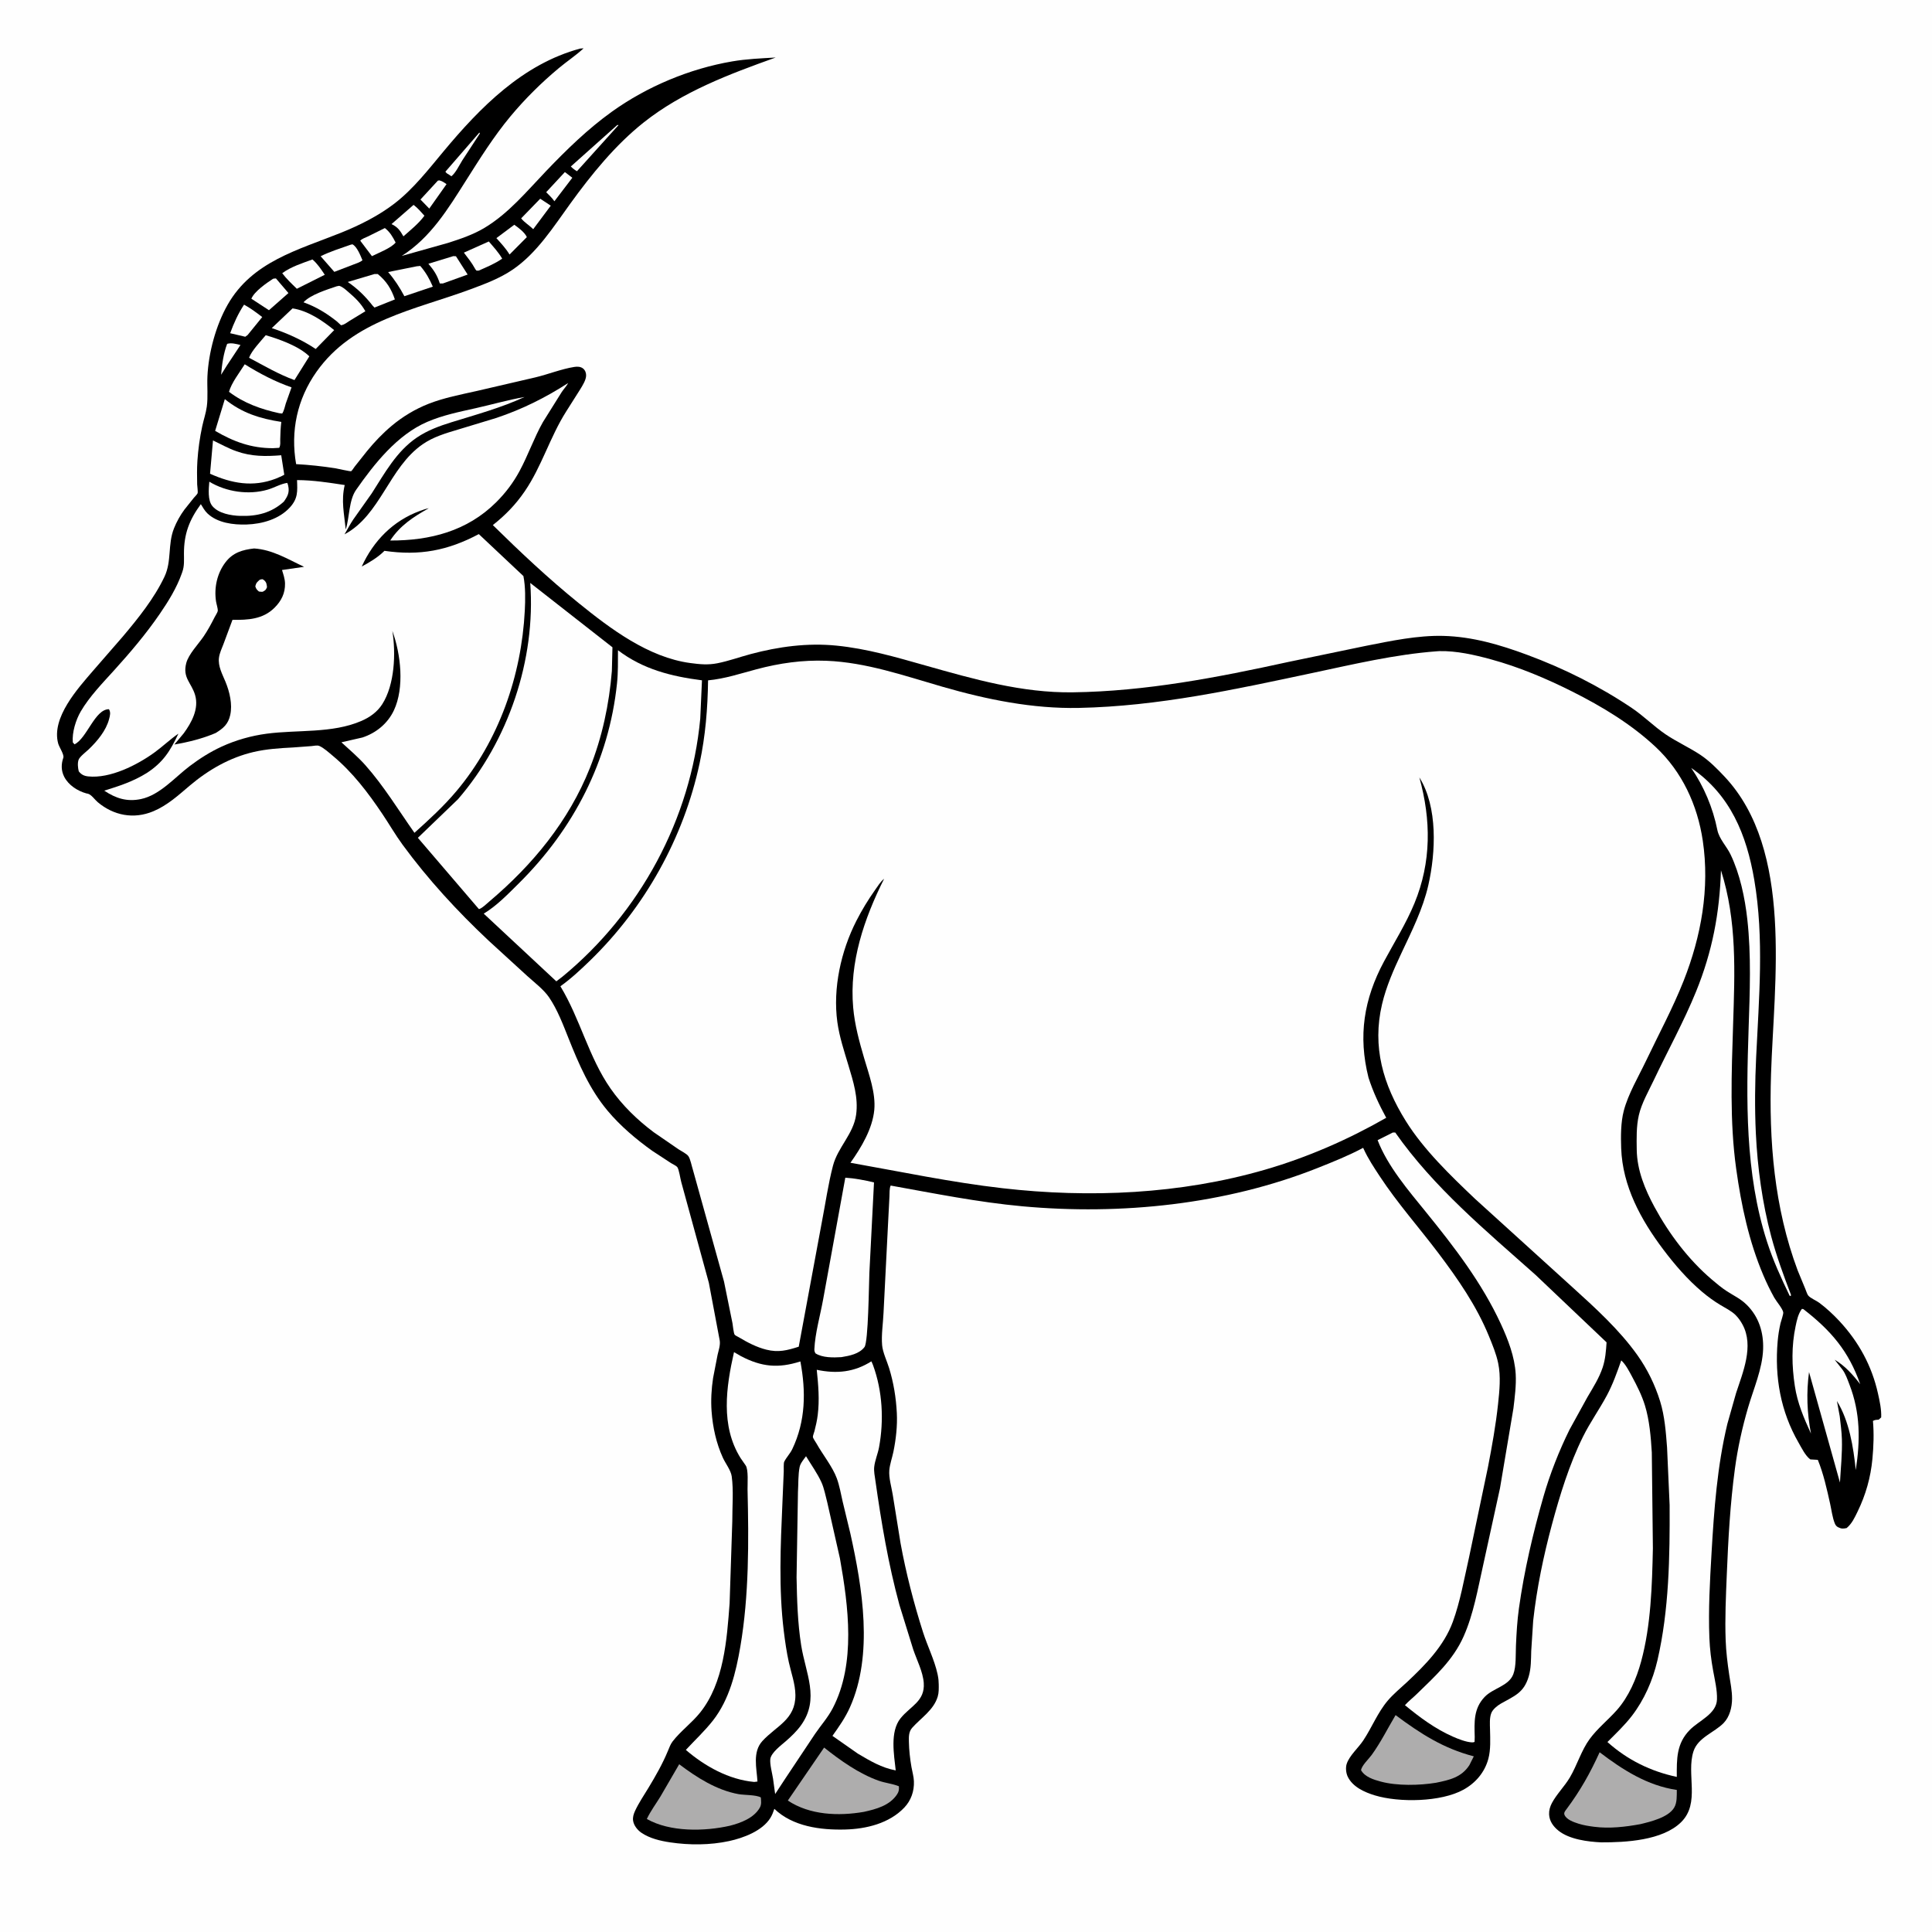 <svg version="1.1" xmlns="http://www.w3.org/2000/svg" style="display: block;" viewBox="0 0 2048 2048" width="1024" height="1024">
<path transform="translate(0,0)" fill="rgb(254,254,254)" d="M -0 -0 L 2048 0 L 2048 2048 L -0 2048 L -0 -0 z"/>
<path transform="translate(0,0)" fill="rgb(0,0,0)" d="M 614.961 51.5 L 618.627 51.233 C 610.532 58.704 600.857 65.139 592.331 72.251 C 573.744 87.757 556.508 104.824 541.025 123.433 C 523.383 144.637 508.549 168.35 493.822 191.621 C 474.875 221.559 456.502 251.816 425.86 271.295 L 474.781 257.54 C 488.009 253.312 501.538 248.763 513.5 241.598 C 539.205 226.202 558.466 202.687 578.924 181.313 C 600.526 158.742 623.057 136.744 648.512 118.477 C 685.768 91.742 730.938 72.829 776.121 65.094 C 791.392 62.48 806.829 61.858 822.27 60.972 C 773.29 78.496 723.323 97.229 682.131 129.972 C 652.17 153.787 627.015 184.826 604.658 215.682 C 586.777 240.36 569.117 268.376 543.476 285.799 C 529.799 295.092 514.507 300.812 499.101 306.538 C 440.051 328.485 374.291 339.117 335.471 394.146 C 315.006 423.156 307.77 456.984 313.904 491.999 C 327.948 492.754 341.55 494.226 355.46 496.383 C 357.502 496.699 371.413 499.925 372.252 499.499 C 373.01 499.113 375.395 495.388 376.041 494.556 L 389.155 478.039 C 397.032 468.398 405.716 459.31 415.274 451.312 C 426.981 441.516 440.191 433.586 454.406 428.012 C 470.718 421.615 488.421 418.282 505.492 414.432 L 567.413 400.059 C 581.011 396.835 595.134 391.115 608.759 388.969 C 612.03 388.453 615.576 388.547 618.221 390.752 C 620.454 392.613 621.476 395.652 621.295 398.5 C 620.998 403.163 617.622 408.443 615.245 412.39 L 599.977 436.5 C 582.947 463.416 574.179 494.601 556.272 520.772 C 546.543 534.991 535.846 545.969 522.416 556.619 C 551.784 585.468 581.198 613.189 613.21 639.119 C 647.101 666.573 687.381 696.925 731.783 702.855 C 741.822 704.196 750.423 705.069 760.5 703.074 C 772.401 700.718 784.012 696.497 795.737 693.36 C 825.372 685.433 855.868 681.341 886.517 684.367 C 918.84 687.558 949.559 696.551 980.653 705.353 C 1031.91 719.86 1083.23 734.596 1137 733.898 C 1214.52 732.892 1290.52 718.155 1365.98 701.64 L 1448.12 684.588 C 1474.65 679.352 1502.9 673.377 1530 674.079 C 1560.9 674.88 1590.01 683.452 1618.78 694.114 C 1657.84 708.59 1695.06 727.191 1729.68 750.426 C 1742.35 758.925 1753.03 769.871 1765.5 778.345 C 1777.25 786.332 1790.59 792.278 1802.5 800.19 C 1811.96 806.477 1820.61 815.238 1828.35 823.517 C 1901.13 901.285 1880.5 1040.86 1877.36 1138.67 C 1875.09 1209.26 1880.66 1280.01 1905.6 1346.67 L 1913.76 1366.45 C 1914.55 1368.26 1915.59 1371.81 1916.76 1373.28 C 1919.05 1376.13 1925.49 1378.71 1928.65 1381.11 C 1936.22 1386.84 1943.42 1393.48 1949.88 1400.44 C 1970.37 1422.51 1984.21 1447.81 1990.75 1477.24 C 1992.57 1485.42 1994.49 1494.08 1994.14 1502.5 L 1991.5 1504.89 C 1989.08 1505.06 1987.58 1505.02 1985.4 1506.23 C 1986.57 1519.75 1986.09 1533.04 1984.83 1546.53 C 1983 1566.09 1977.75 1584.65 1969.15 1602.29 C 1966 1608.75 1963.13 1615.14 1957.5 1619.81 C 1953.67 1620.59 1952.07 1620.68 1948.5 1618.94 C 1946.81 1618.12 1945.69 1616.7 1945 1614.98 C 1942.42 1608.65 1941.5 1600.74 1940 1594 C 1936.55 1578.48 1932.98 1562.23 1926.96 1547.5 L 1919 1547.03 C 1913.75 1543.18 1909.75 1534.83 1906.52 1529.22 C 1887.46 1496.1 1881.09 1459.7 1884.4 1421.81 C 1884.96 1415.37 1885.97 1408.99 1887.43 1402.69 C 1887.96 1400.36 1890.67 1393.03 1890.3 1391.05 C 1889.54 1387 1883.01 1379.54 1880.79 1375.57 C 1876.55 1367.96 1872.7 1360.03 1869.29 1352.01 C 1853.91 1315.88 1845.82 1277.76 1840.44 1239.06 C 1833.41 1188.52 1835.54 1136.93 1837.16 1086.11 C 1838.93 1030.6 1841.44 976.259 1824.3 922.572 C 1822.8 968.143 1815.18 1008.54 1797.93 1051 C 1784.93 1082.99 1767.9 1113.74 1753.09 1145 C 1747.52 1156.75 1740.2 1169.37 1737.26 1182.08 C 1734.5 1193.99 1734.84 1206.66 1735.01 1218.82 C 1735.33 1240.48 1743.71 1260.76 1753.86 1279.52 C 1769.25 1307.95 1789.88 1335.31 1814.56 1356.32 C 1819.71 1360.7 1825.04 1365.19 1830.73 1368.85 C 1838.26 1373.71 1845.01 1376.65 1851.62 1383.17 C 1864.45 1395.81 1869.62 1412.53 1868.97 1430.26 C 1868.22 1451.05 1858.77 1472.4 1853.01 1492.15 C 1846.87 1513.2 1842.04 1534.93 1839.11 1556.67 C 1834.08 1593.97 1831.99 1631.49 1830.47 1669.05 C 1829.52 1692.28 1828.42 1715.39 1829.27 1738.65 C 1829.72 1750.97 1831.22 1763.12 1833.04 1775.3 C 1834.3 1783.74 1836.08 1792.12 1836.05 1800.69 C 1836.03 1809.71 1833.55 1819.88 1827.08 1826.52 C 1817.35 1836.51 1799.96 1841.79 1795.17 1856.44 C 1787.27 1880.64 1802.69 1911.29 1782 1931.63 C 1762.28 1951.01 1723.32 1953.06 1697.38 1952.97 C 1683.1 1952.33 1663.54 1949.85 1651.98 1940.53 C 1646.53 1936.14 1642.44 1930.48 1642.11 1923.32 C 1641.92 1919.11 1643.1 1915.05 1645.06 1911.35 C 1650.06 1901.9 1658.53 1893.62 1664.11 1884.18 C 1671.69 1871.38 1676.39 1855.31 1685.07 1843.5 C 1693.47 1832.08 1704.52 1823.37 1713.86 1812.87 C 1726.51 1798.63 1734.72 1779.44 1739.67 1761.23 C 1750.09 1722.9 1751.26 1680.85 1752.13 1641.35 L 1750.98 1539.67 C 1750.01 1523.36 1748.49 1505.31 1743.66 1489.69 C 1740.38 1479.05 1735.3 1469.04 1730.04 1459.26 C 1727.06 1453.73 1723.29 1446.27 1718.59 1442.08 C 1714.13 1454.76 1709.73 1467.25 1703.38 1479.14 C 1695.41 1494.06 1685.51 1507.84 1678 1523.04 C 1663.52 1552.32 1653.48 1584.97 1645.01 1616.46 C 1636.14 1649.44 1628.97 1684.02 1625.24 1718.01 L 1623.16 1750.22 C 1622.88 1759.38 1623.11 1768.19 1620.51 1777.09 C 1615.36 1794.65 1605.22 1797.76 1590.98 1805.9 C 1587.32 1808 1582.39 1811.91 1580.82 1816 C 1578.82 1821.2 1579.37 1827.81 1579.48 1833.31 C 1579.69 1843.51 1580.36 1854.65 1577.67 1864.55 C 1573.79 1878.82 1564.18 1890.05 1551.35 1897.13 C 1527.51 1910.3 1483.14 1910.98 1457.42 1903.18 C 1446.47 1899.85 1434 1894.29 1428.69 1883.43 C 1426.81 1879.57 1426.21 1873.7 1427.61 1869.6 C 1430.6 1860.82 1439.89 1852.83 1445.11 1844.97 C 1454.21 1831.28 1460.32 1815.46 1470.98 1802.84 C 1477.11 1795.59 1484.88 1789.3 1491.81 1782.8 C 1511.29 1764.5 1530.69 1744.7 1540.07 1719.15 C 1547.87 1697.9 1552.08 1673.54 1557.13 1651.41 L 1577.34 1555 C 1581.62 1532.82 1585.61 1510.69 1588.02 1488.21 C 1589.53 1474.04 1591.07 1459.13 1588.14 1445.06 C 1586.06 1435.12 1582.02 1425.37 1578.17 1416 C 1565.05 1384.06 1545.49 1355.82 1524.79 1328.4 C 1504.16 1301.06 1481.34 1275.43 1462.49 1246.75 C 1456.39 1237.48 1450.18 1228.1 1445.56 1217.98 L 1445.01 1216.75 C 1429.61 1224.99 1413.2 1231.55 1397 1238.01 C 1299.29 1276.9 1188.25 1288.29 1083.88 1278.73 C 1036.71 1274.41 990.668 1265.1 944.141 1256.74 C 942.679 1259.91 943.062 1264.76 942.856 1268.34 L 941.39 1296.76 L 936.587 1391.5 C 936.128 1402.56 934.102 1415.15 935.088 1426.05 C 935.777 1433.67 940.231 1442.84 942.5 1450.25 C 947.286 1465.88 949.848 1481.62 950.674 1497.93 C 951.357 1511.43 949.757 1525.76 947.031 1539 C 945.728 1545.33 943.25 1552.11 942.708 1558.5 C 942.024 1566.57 945.041 1576.32 946.324 1584.38 L 954.644 1635.98 C 960.383 1667.46 968.697 1699.63 978.42 1730.12 C 983.07 1744.7 990.484 1759.44 993.773 1774.3 L 994.119 1776 C 994.779 1779.15 995.029 1782.11 995.081 1785.32 C 995.15 1789.6 995.28 1794.2 994.059 1798.33 C 989.818 1812.7 976.416 1820.93 966.974 1831.5 C 963.287 1835.63 963.354 1840.8 963.458 1846.04 C 963.639 1855.2 964.617 1864.12 966.186 1873.15 C 967.049 1878.11 968.601 1883.21 968.788 1888.26 C 969.177 1898.74 965.78 1908.56 958.547 1916.16 C 942.639 1932.88 918.243 1938.78 895.891 1939.36 C 869.816 1940.04 840.367 1936.2 820.834 1917.45 C 819.761 1920.73 818.521 1923.98 816.715 1926.94 C 808.23 1940.82 788.052 1948.33 772.873 1951.61 C 752.688 1955.97 730.867 1956.02 710.5 1953 C 700.073 1951.46 688.853 1948.84 679.987 1942.84 C 675.794 1940 671.862 1935.13 671.11 1930 C 670.586 1926.42 671.618 1923.04 673.096 1919.82 C 677.025 1911.25 682.569 1903.16 687.444 1895.1 C 695.085 1882.47 702.356 1869.7 708.013 1856.04 C 709.426 1852.63 710.755 1848.89 713.03 1845.95 C 721.525 1834.97 733.41 1826.36 742.239 1815.3 C 767.356 1783.84 770.522 1738.19 773.422 1699.5 L 776.262 1612.6 C 776.186 1597.29 777.735 1579.91 775.637 1564.9 C 774.755 1558.59 768.976 1551.18 766.299 1545.32 C 759.229 1529.84 755.541 1512.94 754.301 1496 C 753.451 1484.39 754.127 1472.29 755.898 1460.78 L 760.676 1436.14 C 761.749 1431.47 763.676 1426 762.973 1421.19 L 751.432 1359.9 L 722.198 1253.15 C 721.157 1249.52 719.775 1239.46 717.922 1237.13 C 716.824 1235.75 712.935 1233.96 711.331 1232.94 L 691.586 1220.03 C 674.54 1207.92 657.551 1193.53 644.088 1177.44 C 624.99 1154.61 613.636 1128.17 602.736 1100.82 C 596.928 1086.26 590.847 1070.08 581.954 1057.12 C 576.272 1048.84 566.313 1041.3 558.872 1034.55 L 518.155 997.302 C 484.964 966.155 453.678 932.2 426.757 895.436 C 419.095 884.973 412.613 873.676 405.386 862.913 C 390.234 840.346 373.832 818.702 352.834 801.245 C 348.792 797.885 343.3 792.795 338.419 790.704 C 336.307 789.799 332.411 790.678 330.176 790.893 L 310.836 792.333 C 296.761 793.056 282.779 793.913 269 797.101 C 243.643 802.967 220.846 816.108 201.111 832.815 C 188.92 843.136 177.355 853.793 162.414 860.022 C 141.727 868.647 120.498 864.532 103.551 850.311 C 100.537 847.782 97.046 842.508 93.347 841.405 L 91.5 841.032 C 82.136 838.45 72.598 832.241 68.099 823.5 C 64.734 816.962 64.747 810.022 67.118 803.28 C 68.276 799.987 62.741 792.044 61.683 788.176 C 54.184 760.756 82.671 729.63 98.743 710.923 L 130.157 674.8 C 146.504 655.384 163.427 634.393 174.337 611.372 C 182.211 594.758 177.621 577.219 184.43 560.094 C 187.217 553.083 191.018 546.277 195.499 540.211 L 205.509 527.679 C 206.356 526.648 209.055 524.021 209.438 522.916 C 209.986 521.337 209.052 515.382 209.011 513.5 C 208.833 505.239 208.711 496.804 209.255 488.56 C 210.072 476.201 211.777 463.96 214.38 451.851 C 215.88 444.873 218.272 438.017 219.233 430.942 C 220.624 420.698 219.404 409.566 219.875 399.165 C 221.015 373.968 228.851 344.843 241.365 322.911 C 267.472 277.153 316.188 264.918 361.487 246.712 C 381.287 238.754 401.202 228.774 418.163 215.736 C 437.997 200.489 454.025 179.853 469.936 160.746 C 509.074 113.747 554.103 67.925 614.961 51.5 z"/>
<path transform="translate(0,0)" fill="rgb(254,254,254)" d="M 240.785 364.5 C 245.378 363.108 250.383 364.661 254.912 365.682 L 240.457 387.555 L 234.373 397.235 C 235.216 386.728 236.978 374.335 240.785 364.5 z"/>
<path transform="translate(0,0)" fill="rgb(254,254,254)" d="M 508.185 140.5 L 508.679 141.512 L 490.034 170.031 C 486.869 175.086 483.096 183.184 478.5 186.851 L 475.5 184.82 C 473.743 183.908 473.41 183.656 472.133 182 L 508.185 140.5 z"/>
<path transform="translate(0,0)" fill="rgb(254,254,254)" d="M 654.354 132.5 L 655.699 132.56 L 611.606 181.5 L 609.5 180.221 C 607.842 179.116 606.513 177.887 605.086 176.5 L 654.354 132.5 z"/>
<path transform="translate(0,0)" fill="rgb(254,254,254)" d="M 598.792 182.4 L 606.689 188.426 L 587.68 213.34 C 585.267 209.8 581.97 206.796 578.983 203.734 L 598.792 182.4 z"/>
<path transform="translate(0,0)" fill="rgb(254,254,254)" d="M 464.15 191.5 L 465.613 191.193 C 468.682 191.834 470.815 193.475 473.344 195.212 L 455.039 221.108 L 445.707 211.504 L 464.15 191.5 z"/>
<path transform="translate(0,0)" fill="rgb(254,254,254)" d="M 572.649 210.648 L 583.836 218.015 L 565.24 242.942 C 561.273 238.995 555.84 235.79 552.451 231.472 L 572.649 210.648 z"/>
<path transform="translate(0,0)" fill="rgb(254,254,254)" d="M 545.165 238.244 C 549.614 241.405 556.227 246.296 558.479 251.348 L 540.141 269.812 C 536.277 263.418 531.177 257.958 526.198 252.432 L 545.165 238.244 z"/>
<path transform="translate(0,0)" fill="rgb(254,254,254)" d="M 438.408 217.175 C 442.792 220.49 446.257 224.589 449.908 228.665 C 443.91 236.938 435.255 243.782 427.637 250.542 C 424.35 244.874 422.041 241.176 416.091 238.095 L 415.024 237.561 L 438.408 217.175 z"/>
<path transform="translate(0,0)" fill="rgb(254,254,254)" d="M 407.969 241.747 C 413.516 246.105 416.241 250.966 419.372 257.107 C 414.648 262.945 401.289 268.036 394.28 271.537 L 381.855 255.116 C 383.92 252.991 387.154 251.993 389.822 250.736 L 407.969 241.747 z"/>
<path transform="translate(0,0)" fill="rgb(254,254,254)" d="M 258.697 322.946 C 265.592 326.666 271.772 331.334 277.978 336.08 L 262.5 355.123 L 260 356.968 L 243.981 353.225 C 247.993 342.281 252.308 332.725 258.697 322.946 z"/>
<path transform="translate(0,0)" fill="rgb(254,254,254)" d="M 518.166 255.972 C 523.176 261.794 528.461 267.505 532.333 274.172 C 524.75 279.502 515.933 283.086 507.5 286.843 L 505.177 286.906 C 503.812 285.358 504.169 285.964 503.393 284.525 C 500.168 278.545 495.819 273.217 491.734 267.803 L 518.166 255.972 z"/>
<path transform="translate(0,0)" fill="rgb(254,254,254)" d="M 289.463 295.5 C 290.502 295.256 291.438 295.203 292.5 295.141 L 305.752 310.657 L 285.103 328.836 L 266.441 316.651 C 269.742 308.786 282.449 300.113 289.463 295.5 z"/>
<path transform="translate(0,0)" fill="rgb(254,254,254)" d="M 480.54 271.5 L 483.328 271.639 L 495.733 291.047 L 469.439 300.5 L 466.222 300.5 C 463.527 291.881 459.946 286.44 454.123 279.592 L 480.54 271.5 z"/>
<path transform="translate(0,0)" fill="rgb(254,254,254)" d="M 371.404 259.5 L 373.557 258.978 C 378.382 261.24 382.207 271.039 384.222 275.917 C 381.458 278.183 377.356 279.36 374.03 280.658 L 354.397 288.192 L 339.892 271.619 C 349.76 266.695 361.012 263.188 371.404 259.5 z"/>
<path transform="translate(0,0)" fill="rgb(254,254,254)" d="M 331.23 275.037 C 336.57 279.629 340.404 285.468 344.274 291.272 L 314.668 306.11 C 309.222 300.817 303.759 295.677 299.163 289.608 C 308.627 282.651 320.302 279.048 331.23 275.037 z"/>
<path transform="translate(0,0)" fill="rgb(254,254,254)" d="M 441.682 282.291 L 445.5 281.895 C 451.48 288.84 455.198 295.509 458.81 303.86 L 428.654 313.993 C 423.595 304.531 418.454 296.545 411.421 288.382 L 441.682 282.291 z"/>
<path transform="translate(0,0)" fill="rgb(254,254,254)" d="M 396.89 290.5 L 400.454 290.5 C 409.679 297.991 414.797 306.298 418.599 317.404 L 397 326.033 L 395.212 324.257 C 387.331 314.195 379.234 306.124 368.646 298.912 L 396.89 290.5 z"/>
<path transform="translate(0,0)" fill="rgb(254,254,254)" d="M 356.86 303.5 L 359.522 302.976 C 363.295 304.045 366.299 306.994 369.233 309.5 C 376.553 315.753 382.541 321.467 387.311 329.927 L 370.634 340.073 C 367.686 341.932 364.989 344.257 361.5 344.774 L 356.989 340.624 C 345.811 331.82 335.133 325.287 321.726 320.435 C 329.215 312.314 346.695 306.977 356.86 303.5 z"/>
<path transform="translate(0,0)" fill="rgb(254,254,254)" d="M 310.121 326.911 C 326.251 329.266 341.809 339.819 354.25 349.925 L 334.663 369.941 C 320.474 360.445 304.265 353.148 288.094 347.799 L 310.121 326.911 z"/>
<path transform="translate(0,0)" fill="rgb(254,254,254)" d="M 281.7 355.341 C 296.336 359.63 317.013 367.035 327.9 377.741 L 312.146 402.897 C 295.31 396.8 279.79 387.625 264.013 379.246 C 266.648 371.816 276.638 361.437 281.7 355.341 z"/>
<path transform="translate(0,0)" fill="rgb(254,254,254)" d="M 259.446 386.149 C 275.422 396.092 291.255 404.411 309.052 410.627 L 302.989 427.603 C 301.857 431.279 301.241 435.092 299.148 438.375 L 295.778 437.984 C 276.608 433.748 258.538 427.384 242.759 415.332 C 245.331 405.826 254.148 394.625 259.446 386.149 z"/>
<path transform="translate(0,0)" fill="rgb(254,254,254)" d="M 221.87 510.609 C 239.838 521.457 263.568 524.965 283.823 519.03 C 290.617 517.04 297.622 512.849 304.5 511.885 C 305.023 513.152 305.074 513.159 305.439 514.723 C 307.116 521.909 304.937 526.013 300.913 531.717 C 287.617 543.794 272.235 547.421 254.588 546.869 C 244.919 546.567 231.773 544.313 225.216 536.576 C 219.911 530.318 221.301 518.182 221.87 510.609 z"/>
<path transform="translate(0,0)" fill="rgb(254,254,254)" d="M 238.328 423.102 C 256.58 437.842 275.507 443.717 298.194 447.237 C 297.458 453.377 297.167 459.433 297.065 465.61 C 297.012 468.796 297.585 471.954 295.939 474.722 L 289.306 475.093 C 266.37 475.127 247.602 468.192 228.059 456.746 L 238.328 423.102 z"/>
<path transform="translate(0,0)" fill="rgb(254,254,254)" d="M 225.777 466.887 C 233.939 470.76 242.268 475.426 250.785 478.411 C 266.732 483.999 281.534 483.922 298.111 482.589 L 301.339 503.252 C 298.474 504.902 295.287 506.115 292.253 507.438 C 267.928 516.705 245.682 512.456 222.653 502.194 L 225.777 466.887 z"/>
<path transform="translate(0,0)" fill="rgb(174,173,173)" d="M 873.595 1852.5 C 890.883 1866.21 910.398 1880.13 931.346 1887.59 C 938.364 1890.09 946.06 1890.76 952.842 1893.5 C 953.152 1896.87 952.898 1899.1 950.999 1902 C 943.148 1913.99 928.858 1917.73 915.758 1920.65 C 888.923 1925.3 858.363 1924.13 835.132 1908.66 L 873.595 1852.5 z"/>
<path transform="translate(0,0)" fill="rgb(174,173,173)" d="M 719.977 1870.17 C 738.516 1884.17 759.596 1897.64 782.782 1901.84 C 789.01 1902.97 801.455 1902.47 806.5 1905.35 C 806.837 1909.1 807.376 1912.7 805.455 1916.14 C 799.315 1927.12 785.306 1932.4 773.736 1935.35 C 746.856 1941.47 710.203 1942.18 685.667 1928.19 C 689.572 1919.86 695.334 1912.2 700.129 1904.33 L 719.977 1870.17 z"/>
<path transform="translate(0,0)" fill="rgb(174,173,173)" d="M 1479.37 1818.09 C 1505.94 1837.84 1529.97 1853.38 1562.29 1861.79 L 1557.64 1871.07 C 1549.27 1884.12 1536.43 1886.89 1522.3 1889.78 C 1504.68 1892.7 1481.06 1893.2 1463.85 1888.6 C 1456.17 1886.55 1446.94 1883.73 1442.77 1876.5 C 1443.46 1871.46 1450.92 1864.62 1454.01 1860.35 C 1463.71 1846.93 1470.94 1832.28 1479.37 1818.09 z"/>
<path transform="translate(0,0)" fill="rgb(174,173,173)" d="M 1695.67 1857.47 C 1720.23 1876.15 1746.42 1892.88 1777.49 1897.41 C 1777.37 1903.58 1777.93 1910.69 1774.69 1916.17 C 1768.58 1926.52 1749.67 1931.07 1738.78 1933.69 C 1722.8 1936.62 1706.12 1938.55 1689.89 1936.47 C 1684.19 1935.74 1678.71 1934.9 1673.21 1933.15 C 1668.32 1931.59 1660.51 1928.92 1658.4 1923.78 C 1657.42 1921.39 1659.49 1919.24 1660.83 1917.43 C 1675.26 1898 1685.66 1879.49 1695.67 1857.47 z"/>
<path transform="translate(0,0)" fill="rgb(254,254,254)" d="M 1792.73 814.043 C 1834.23 842.43 1851.45 884.81 1859.61 932.764 C 1870.16 994.777 1864.56 1058.08 1861.6 1120.5 C 1860.33 1147.17 1859.99 1174.61 1861.27 1201.28 C 1863.02 1237.74 1868.08 1275.14 1877.51 1310.42 C 1883.16 1331.58 1890.68 1352.07 1898.49 1372.5 L 1898.31 1373.91 L 1897.09 1373.5 C 1888.1 1354.89 1879.49 1336.06 1873.14 1316.36 C 1849.61 1243.39 1851.12 1165.68 1853.61 1089.99 C 1854.88 1051.58 1856.48 1012.77 1852.22 974.483 C 1849.68 951.694 1844.4 926.503 1834.46 905.79 C 1830.2 896.928 1822.37 889.332 1820.44 879.711 C 1815.73 856.28 1806.25 833.728 1792.73 814.043 z"/>
<path transform="translate(0,0)" fill="rgb(254,254,254)" d="M 1910.06 1387.5 L 1911.56 1387.67 C 1940.79 1410.31 1959.62 1432.07 1971.9 1467.3 C 1964.16 1457.3 1955.81 1447.85 1944.82 1441.36 L 1952.95 1451.66 C 1956.44 1456.33 1958.36 1462.17 1960.45 1467.57 C 1972.14 1497.74 1972.03 1526.72 1967.19 1558.31 C 1964.67 1533.98 1960.32 1506.4 1947.2 1485.13 L 1950.2 1501.35 C 1951.08 1509.34 1952.23 1517.47 1952.48 1525.5 C 1952.96 1540.72 1951.27 1556.34 1950.44 1571.56 L 1917.65 1454.46 C 1914.7 1476.27 1915.52 1498.07 1919.71 1519.66 C 1912.12 1503.05 1905.36 1487.41 1902.59 1469.18 C 1899.35 1447.8 1898.95 1426.92 1903.44 1405.7 C 1904.78 1399.35 1906.14 1392.78 1910.06 1387.5 z"/>
<path transform="translate(0,0)" fill="rgb(254,254,254)" d="M 896.062 1248.4 C 906.286 1249.03 916.52 1251.07 926.476 1253.41 L 921.567 1349.5 C 921.062 1361.26 920.49 1422.57 916.394 1427.95 C 910.8 1435.3 900.506 1437.19 891.93 1438.62 C 883.367 1439.16 871.838 1439.38 864.408 1434.59 C 863.58 1433.06 863.179 1431.88 863.264 1430.12 C 864.094 1412.89 869.474 1394.52 872.552 1377.45 L 896.062 1248.4 z"/>
<path transform="translate(0,0)" fill="rgb(254,254,254)" d="M 854.422 1543.66 C 859.778 1552.57 866.515 1561.88 870.781 1571.32 C 873.674 1577.72 875.126 1585.77 876.932 1592.57 L 890.361 1651.97 C 899.333 1702.5 907.446 1763.48 882.686 1810.89 C 877.547 1820.73 870.158 1828.92 863.944 1838.05 L 832.348 1885.51 L 821.692 1901.75 L 819.453 1885.45 C 818.548 1879.66 815.903 1870.06 816.565 1864.65 C 817.384 1857.95 828.183 1849.93 832.888 1845.83 C 838.888 1840.59 844.579 1835.19 849.229 1828.68 C 869.172 1800.75 853.958 1773.79 849.263 1744 C 845.523 1720.26 844.845 1695.98 844.395 1672 L 845.874 1581.48 C 846.395 1573.03 845.984 1563.23 847.655 1555.04 C 848.469 1551.05 852.065 1546.92 854.422 1543.66 z"/>
<path transform="translate(0,0)" fill="rgb(254,254,254)" d="M 923.684 1443.07 C 924.348 1444.46 924.973 1445.81 925.5 1447.25 C 935.509 1474.69 937.104 1505.65 931.817 1534.21 C 930.542 1541.1 927.435 1548.15 926.698 1555 C 926.204 1559.59 927.309 1564.98 927.962 1569.57 C 934.309 1614.21 941.568 1657.73 953.434 1701.33 L 968.016 1748.39 C 971.82 1759.64 978.375 1772.16 979.219 1784 C 980.614 1803.58 965.001 1808.47 954.587 1821.5 C 943.243 1835.69 947.691 1860.02 949.502 1876.71 C 934.365 1873.87 922.391 1866.64 909.305 1858.9 L 882.415 1840.09 C 889.368 1830.37 896.111 1820.74 901.006 1809.77 C 925.947 1753.89 914.247 1683.4 901.431 1625.65 L 893.242 1591.71 C 891.344 1583.48 889.937 1574.93 887.015 1567 C 882.486 1554.71 872.048 1541.87 865.586 1530.29 C 864.683 1528.67 861.983 1524.98 861.706 1523.27 C 861.532 1522.2 863.051 1518.28 863.364 1517.07 C 864.827 1511.43 866.096 1505.76 866.82 1499.98 C 868.832 1483.88 867.461 1468.08 865.782 1452.03 C 886.803 1456.46 905.405 1454.66 923.684 1443.07 z"/>
<path transform="translate(0,0)" fill="rgb(254,254,254)" d="M 778.079 1433.32 L 785.5 1437.61 C 807.371 1449.02 825.063 1450.67 848.441 1443.18 C 854.421 1475.06 854.053 1506.32 839.882 1536.06 C 837.555 1540.94 833.567 1544.89 831.303 1549.51 C 830.515 1551.12 830.895 1557.76 830.809 1559.81 L 829.395 1593.19 C 827.412 1638.08 825.352 1684.45 830.868 1729.16 C 832.228 1740.17 833.792 1751.1 836.171 1761.95 C 838.635 1773.19 843.097 1785.28 843.166 1796.83 C 843.324 1822.9 822.987 1829.4 808.175 1845.55 C 797.463 1857.24 802.114 1874.36 802.954 1888.5 L 799.5 1888.94 C 772.561 1886.46 747.226 1872.34 727.022 1854.97 C 736.573 1844.68 747.265 1834.71 755.874 1823.67 C 773.265 1801.37 780.128 1772.8 784.794 1745.45 C 794.055 1691.16 793.756 1633.92 792.426 1579.03 C 792.288 1573.34 793.595 1557.61 790.348 1553.28 L 784.965 1545.5 C 763.722 1511.39 769.705 1470.27 778.079 1433.32 z"/>
<path transform="translate(0,0)" fill="rgb(254,254,254)" d="M 562.08 617.937 L 649.225 686.159 L 648.605 711.292 C 645.768 746.489 638.353 781.378 625.246 814.247 C 602.891 870.311 564.824 916.59 519.077 955.288 L 518.923 955.437 C 516.755 957.238 509.953 963.796 507.597 963.613 L 442.954 888.124 L 485.421 847.276 C 538.822 785.554 568.063 699.44 562.08 617.937 z"/>
<path transform="translate(0,0)" fill="rgb(254,254,254)" d="M 655.078 689.273 C 681.644 709.524 711.746 717.007 744.117 721.166 L 742.29 761.846 C 732.279 868.348 678.547 967.44 596.317 1035.22 L 589.732 1040.25 L 512.766 968.5 C 526.535 960.237 538.542 947.723 549.931 936.439 C 608.151 878.754 645.481 806.384 654.049 724.513 C 655.269 712.859 655.02 700.981 655.078 689.273 z"/>
<path transform="translate(0,0)" fill="rgb(254,254,254)" d="M 1476.49 1200.5 L 1479 1200.5 C 1519.77 1258.64 1574.99 1304.52 1627.7 1351.38 L 1703.03 1422.95 C 1702.45 1431.93 1701.77 1440.9 1698.92 1449.5 C 1695.21 1460.68 1688.72 1470.87 1682.77 1480.96 L 1663.81 1515.39 C 1652.77 1537.68 1643.01 1562.45 1636.15 1586.4 C 1625.06 1625.11 1615.71 1664.93 1610.14 1704.82 C 1608.3 1717.96 1607.55 1731.25 1606.97 1744.5 C 1606.57 1753.62 1607.37 1766.27 1604.18 1774.69 C 1599.38 1787.34 1582.82 1789.38 1573.83 1798.77 C 1561.93 1811.21 1562.88 1825.55 1563.26 1841.25 L 1563.11 1846.5 C 1562.11 1846.83 1561.68 1847.05 1560.5 1847 C 1554.19 1846.76 1545.67 1843.37 1539.92 1840.82 C 1521.19 1832.53 1505.04 1820.49 1489.3 1807.57 C 1493.08 1803.34 1497.72 1799.76 1501.8 1795.79 C 1521.13 1776.97 1540.28 1759.82 1551.46 1734.75 C 1562.06 1710.95 1566.53 1684.31 1572.23 1659 L 1590.05 1577.55 L 1604.28 1493 C 1605.69 1481.22 1607.38 1468.47 1606.7 1456.59 C 1605.63 1438.14 1598.67 1420.11 1591 1403.5 C 1570.82 1359.76 1541.61 1321.86 1511.46 1284.71 C 1492.93 1261.88 1470.88 1236.17 1460.33 1208.61 L 1476.49 1200.5 z"/>
<path transform="translate(0,0)" fill="rgb(254,254,254)" d="M 602.307 406.026 C 600.585 409.275 597.525 412.432 595.467 415.562 L 575.5 447.465 C 566.073 464.179 559.866 482.431 550.758 499.327 C 544.058 511.757 535.899 522.545 525.881 532.5 C 495.142 563.048 455.846 573.12 413.631 572.968 C 424.145 556.979 438.267 547.895 454.546 538.736 C 451.353 539.368 448.277 540.46 445.223 541.577 C 416.634 552.032 395.944 573.258 383.478 600.514 C 390.943 596.632 400.178 591.002 406.235 585.156 L 407.5 583.901 C 444.807 589.367 474.669 583.632 507.565 566.173 L 554.838 610.649 C 557.114 622.136 556.908 635.523 556.314 647.191 C 552.796 716.324 528.792 785.006 484.035 838.393 C 470.56 854.467 454.917 868.82 439.335 882.812 C 422.534 858.979 406.631 832.871 387.274 811.097 C 379.56 802.42 370.459 794.716 361.913 786.865 L 384.217 781.768 C 398.695 776.962 410.906 767.047 417.5 753.105 C 428.922 728.957 424.913 693.346 415.915 668.804 C 419.741 692.415 418.441 725.649 405.245 746.409 C 399.936 754.761 391.951 760.409 382.989 764.276 C 352.057 777.621 315.478 773.404 282.733 777.746 C 266.341 779.919 250.004 784.529 234.973 791.439 C 222.862 797.006 211.628 804.121 201.014 812.159 C 185.35 824.021 169.441 842.811 149.475 847.02 C 134.635 850.148 122.854 846.357 110.533 838.145 C 126.955 832.986 140.944 828.511 155.724 819.335 C 172.936 808.051 180.432 796.153 189.124 777.698 C 180.153 783.864 172.288 791.501 163.461 797.87 C 145.215 811.034 116.683 825.474 93.531 823.023 C 89.074 822.552 86.234 821.145 83.5 817.66 C 82.563 814.056 82.026 808.834 83.347 805.284 C 84.535 802.093 91.621 796.649 94.103 794.268 C 103.096 785.64 112.502 774.49 115.675 762.124 C 116.643 758.35 117.537 755.182 115.5 751.804 C 100.582 751.683 92.131 782.717 79 789.02 L 77.181 787 C 76.217 776.523 80.382 763.089 85.613 754.133 C 94.847 738.323 108.794 724.015 121.037 710.486 C 138.352 691.353 154.756 672.051 169.362 650.745 C 178.466 637.464 187.339 623.127 192.713 607.852 L 193.322 606.097 C 195.56 599.842 194.996 593.39 194.993 586.834 C 194.983 565.886 200.639 551.2 212.897 534.427 C 214.932 537.749 217.013 541.484 219.846 544.199 C 230.46 554.368 247.434 556.473 261.5 555.992 C 277.863 555.433 295.818 550.402 307.244 537.938 C 315.929 528.465 315.323 520.876 314.866 508.908 C 331.984 508.972 348.563 511.591 365.414 514.159 C 361.481 530.82 364.834 544.536 366.497 561.3 C 370.659 548.171 369.653 530.454 377.5 519.22 C 396.821 491.56 421.143 460.841 452.906 447.201 C 469.58 440.041 486.607 436.658 504.149 432.72 C 521.445 428.837 538.606 423.901 556.068 420.825 C 531.377 432.239 504.598 439.553 478.648 447.577 C 465.718 451.575 453.065 456.231 441.803 463.878 C 420.286 478.487 407.755 501.637 394.06 523 L 374.5 550.653 C 371.11 555.604 368.331 561.237 365.219 566.41 C 403.45 546.065 412.23 495.662 448.062 470.919 C 459.479 463.035 472.407 459.27 485.546 455.352 L 526 443.077 C 553.42 433.918 578.04 421.641 602.307 406.026 z"/>
<path transform="translate(0,0)" fill="rgb(0,0,0)" d="M 269.307 581.388 C 288.916 582.654 304.94 592.713 322.35 600.856 L 298.938 604.223 C 300.371 608.842 302.036 613.612 302.135 618.486 C 302.346 628.857 298.259 636.968 291.021 644.212 C 278.726 656.52 262.709 657.296 246.44 657.048 L 236.956 682.557 C 235.19 687.139 232.8 692.188 232.134 697.06 C 230.885 706.2 235.718 714.662 239.066 722.823 C 243.405 733.397 246.577 746.632 244.042 758 C 241.87 767.74 236.585 772.156 228.505 777.075 C 214.652 782.971 199.639 786.7 184.827 789.219 L 194.67 777.452 C 203.041 766.015 211.122 751.39 206.796 736.713 C 202.958 723.692 193.353 718.655 197.423 702.948 C 199.879 693.467 210.301 682.815 215.853 674.629 C 220.266 668.12 223.931 661.336 227.472 654.331 C 228.219 652.854 230.761 648.901 230.854 647.576 C 231.039 644.954 229.412 640.283 228.994 637.5 C 226.82 623.001 230.078 607.744 239.082 595.974 C 246.936 585.706 257.089 582.81 269.307 581.388 z"/>
<path transform="translate(0,0)" fill="rgb(254,254,254)" d="M 275.413 614.5 L 278.014 613.937 C 278.867 614.308 279.185 614.386 279.974 615.067 C 282.572 617.307 282.676 619.395 283.027 622.5 C 281.645 625.587 281.474 625.617 278.5 627.271 C 277.192 627.474 275.813 627.182 274.5 627.046 C 272.294 625.194 271.459 624.277 270.633 621.5 C 271.63 617.551 272.491 617.162 275.413 614.5 z"/>
<path transform="translate(0,0)" fill="rgb(254,254,254)" d="M 1522.64 690.426 L 1525.75 690.219 C 1543.93 689.804 1562.94 694.14 1580.34 698.889 C 1610.15 707.019 1639.07 719.217 1666.66 733.076 C 1698.22 748.931 1729.07 767.518 1754.98 791.744 C 1783.1 818.025 1799.38 853.338 1805.01 891.121 C 1812.54 941.622 1803.36 992.456 1784.76 1039.6 C 1773.34 1068.53 1758.27 1096.4 1744.89 1124.49 C 1736.87 1141.33 1725.97 1159.52 1721.27 1177.5 C 1718.04 1189.85 1718.08 1204.39 1718.52 1217.14 C 1719.91 1257.39 1739.42 1293.05 1763.22 1324.62 C 1775.47 1340.88 1788.9 1356.38 1804.48 1369.54 C 1810.48 1374.6 1816.79 1379.17 1823.5 1383.24 C 1828.81 1386.46 1835.38 1389.63 1839.78 1394 C 1842.75 1396.93 1845.3 1400.61 1847.26 1404.28 C 1859.36 1426.91 1847.61 1454.48 1840.3 1476.76 L 1831.07 1509.39 C 1820.34 1554.1 1816.96 1600.36 1814.31 1646.11 C 1812.57 1676.02 1810.84 1706.18 1812.01 1736.13 C 1812.46 1747.88 1813.93 1759.74 1816.05 1771.31 C 1817.79 1780.86 1820.42 1791.75 1820.07 1801.5 C 1819.51 1816.88 1801.17 1823.78 1791.42 1833.61 C 1776.96 1848.21 1777.4 1864.65 1777.48 1883.6 C 1749.81 1877.69 1725.16 1865.64 1703.95 1846.62 C 1712.73 1837.8 1722.18 1828.86 1729.78 1818.99 C 1743 1801.85 1752.09 1781.01 1756.96 1759.99 C 1769.31 1706.64 1770.13 1650.04 1769.87 1595.48 L 1767.15 1534.35 C 1765.95 1518.33 1764.6 1500.96 1759.84 1485.58 C 1754.38 1467.94 1746.32 1451.43 1735.62 1436.38 C 1716.56 1409.59 1690.95 1386.36 1666.67 1364.35 L 1563.48 1270.71 C 1537.64 1246.14 1509.18 1218.75 1490.23 1188.35 C 1466.16 1149.71 1454.37 1109.77 1465.03 1064.5 C 1469.45 1045.71 1477.38 1027.75 1485.57 1010.34 C 1496.5 987.098 1508.34 963.581 1514.07 938.401 C 1521.98 903.637 1524.28 855.552 1504.58 824.09 C 1517.07 869.176 1517.43 913.732 1499.37 957.526 C 1490.47 979.118 1478.07 998.738 1467.08 1019.25 C 1445.63 1059.25 1439.58 1098.22 1450.67 1142.34 C 1455.51 1157.39 1461.92 1171.06 1469.46 1184.91 C 1429.04 1208.03 1385.76 1226.94 1341.01 1239.91 C 1251.31 1265.92 1155.1 1270.15 1062.69 1259.56 C 1008.55 1253.36 955.114 1242.09 901.503 1232.58 C 912.887 1216.59 924.93 1196.49 926.782 1176.5 C 928.441 1158.6 921.021 1138.73 916.024 1121.68 C 910.866 1104.09 906.039 1086.45 904.409 1068.11 C 900.139 1020.07 916.005 973.847 937.18 931.564 C 933.255 934.708 930.492 939.329 927.595 943.42 C 920.2 953.861 913.624 964.685 907.809 976.088 C 891.496 1008.07 882.705 1047.61 887.623 1083.44 C 889.769 1099.07 894.892 1114.35 899.403 1129.43 C 904.514 1146.52 910.021 1163.57 907.523 1181.65 C 904.688 1202.17 888.068 1216.17 882.963 1235.81 C 877.923 1255.2 875.097 1275.32 871.283 1294.98 L 846.694 1427.56 C 834.508 1431.46 825.199 1433.91 812.322 1430.69 C 802.026 1428.12 792.309 1423.03 783.264 1417.6 C 782.394 1417.08 779.31 1415.63 778.778 1414.87 C 777.606 1413.22 776.87 1404.92 776.453 1402.67 L 767.493 1358.54 L 734.499 1239.99 C 733.175 1235.98 731.887 1228.67 729.669 1225.52 C 727.909 1223.02 721.974 1220.07 719.348 1218.35 L 692.993 1200.22 C 675.622 1187.24 659.649 1171.73 647.214 1153.91 C 624.065 1120.74 615.065 1080.11 594.051 1045.49 C 605.192 1037.56 615.747 1027.72 625.544 1018.2 C 683.54 961.858 724.741 888.235 741.641 808.973 C 747.87 779.759 750.148 750.97 750.591 721.194 C 768.33 719.545 784.938 713.969 802.056 709.417 C 826.381 702.949 850.736 699.476 875.925 700.45 C 918.23 702.086 958.771 716.366 999.117 728 C 1046.06 741.535 1094.56 751.426 1143.61 750.42 C 1228.14 748.688 1309.19 730.809 1391.48 713.33 C 1434.49 704.196 1478.74 693.705 1522.64 690.426 z"/>
</svg>